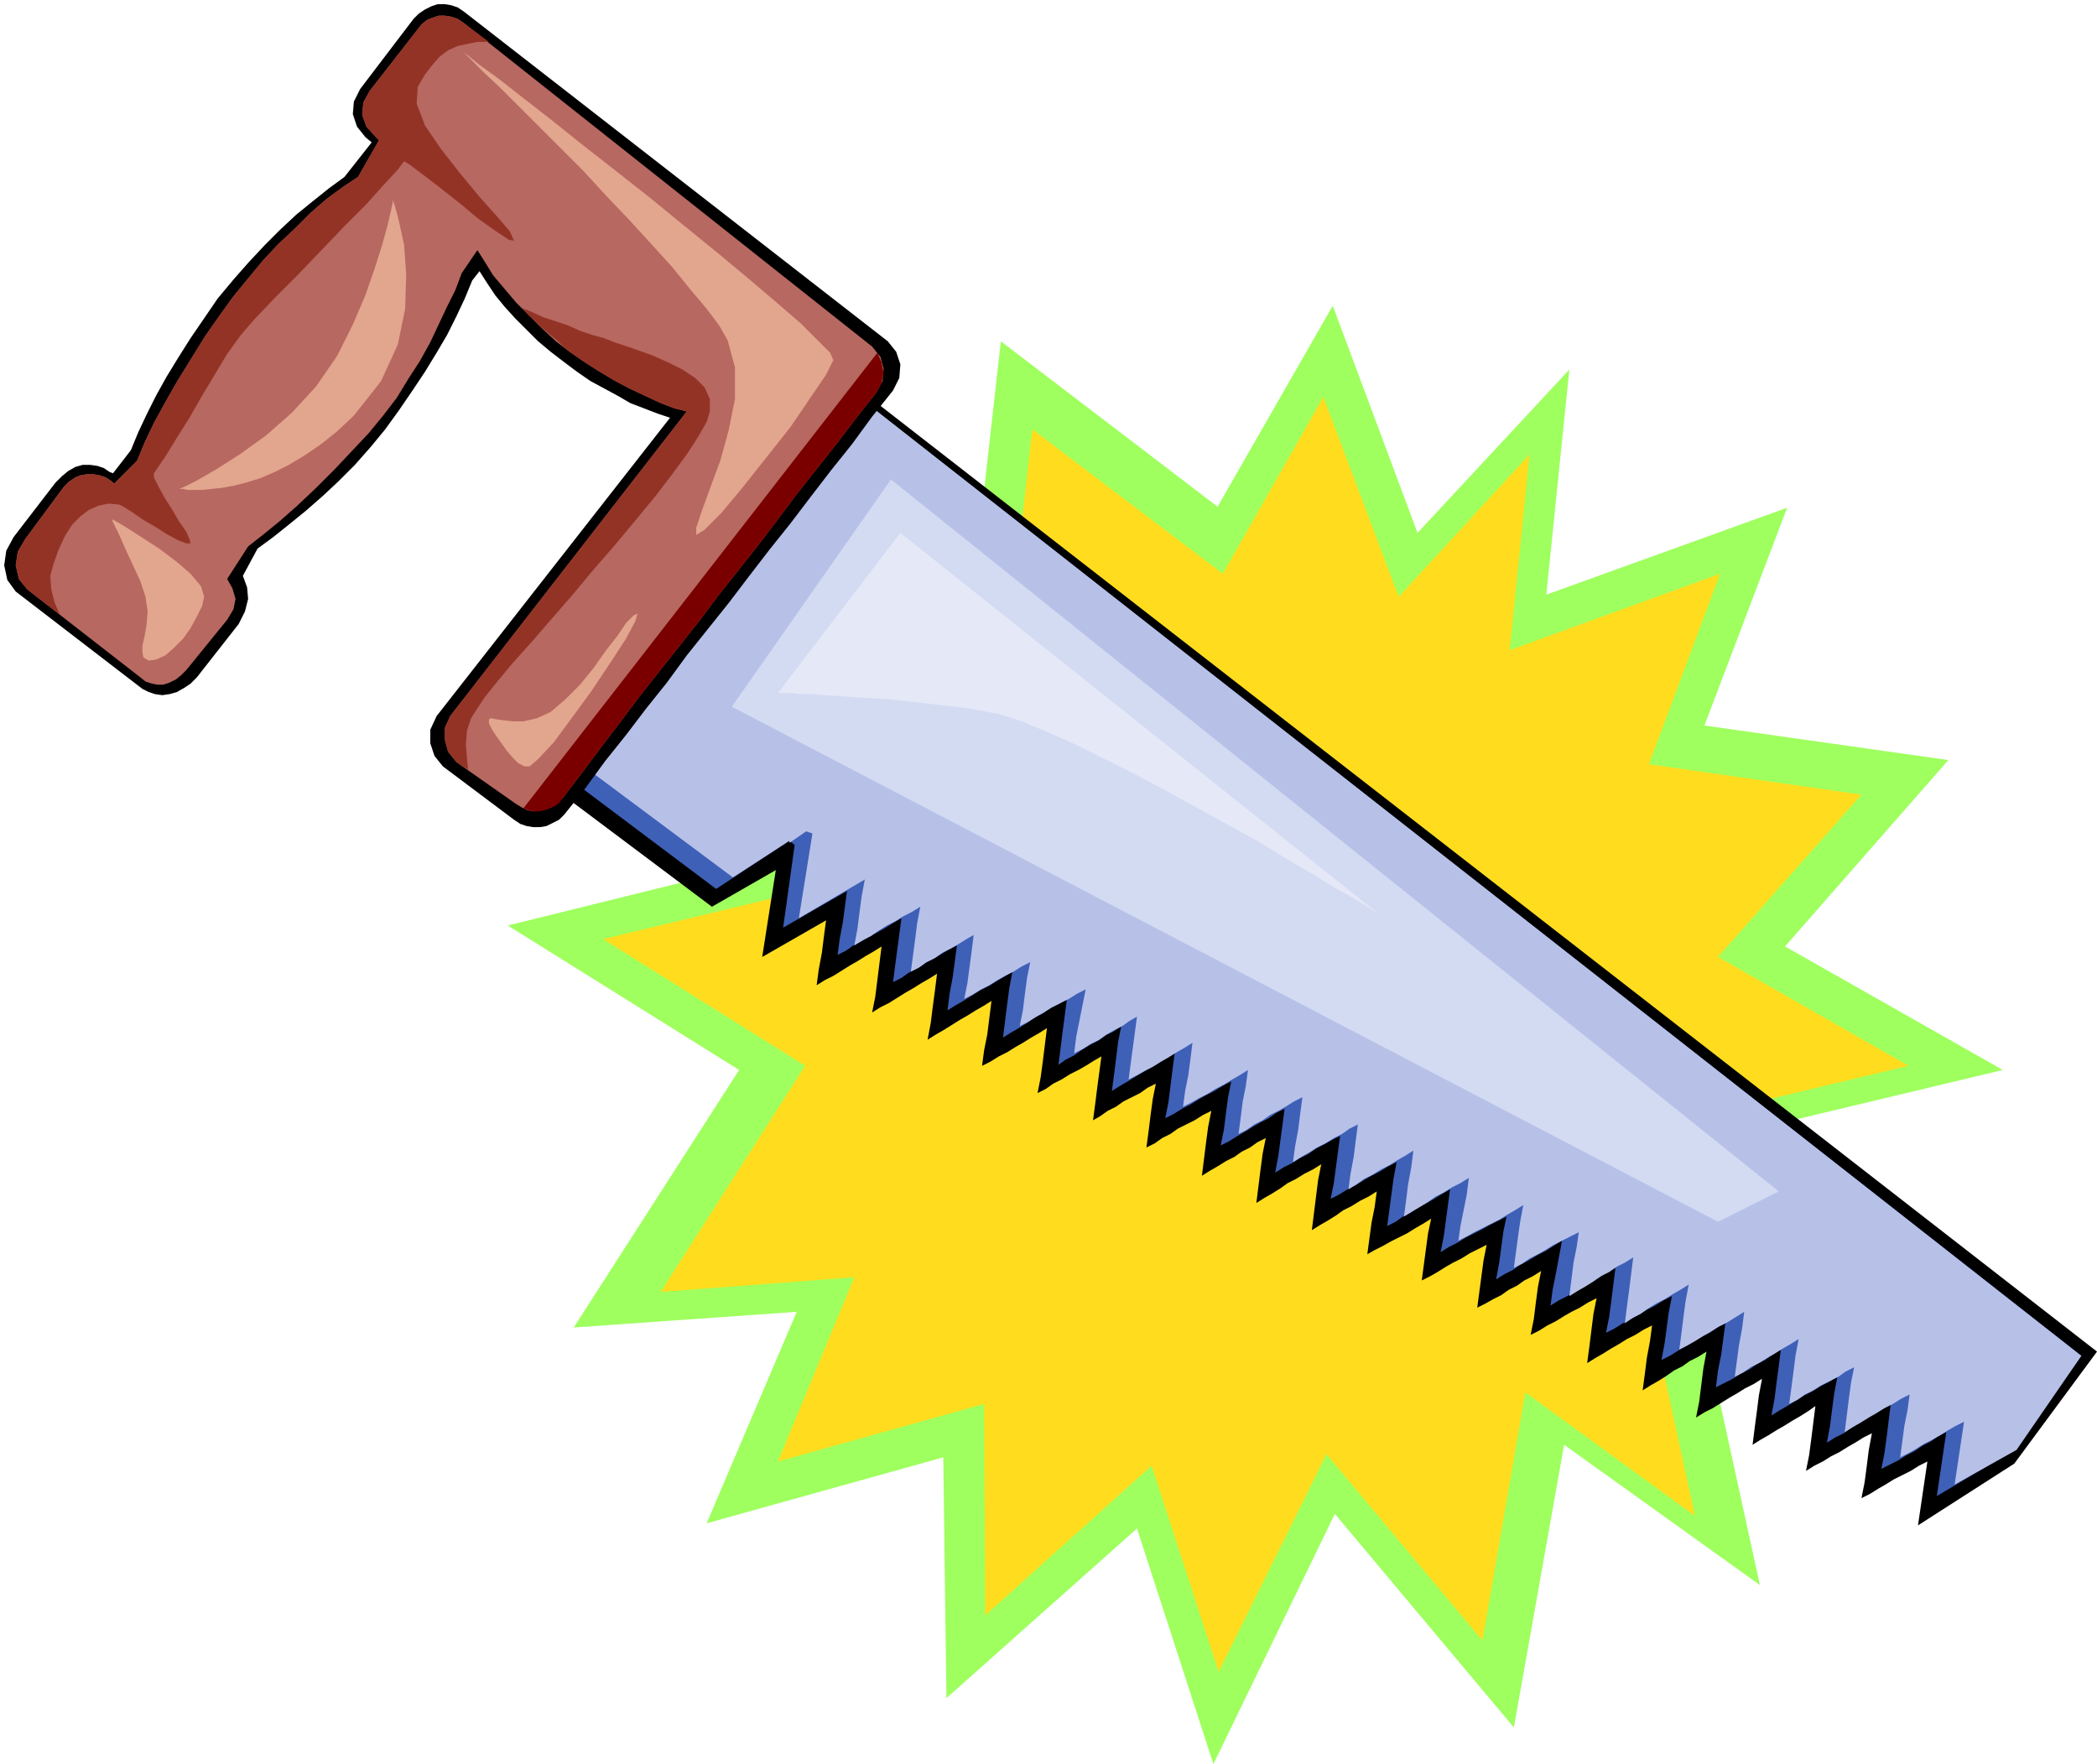 <svg xmlns="http://www.w3.org/2000/svg" fill-rule="evenodd" height="161.76" preserveAspectRatio="none" stroke-linecap="round" viewBox="0 0 2003 1685" width="2.003in"><style>.pen1{stroke:none}.brush4{fill:#000}</style><path class="pen1" style="fill:#9eff5e" d="m1499 353-22 215 230-83-79 208 233 33-156 178 208 118-230 55 165 214-224-38 57 261-187-134-48 270-171-204-116 239-73-225-182 162-3-230-226 63 86-202-213 15 158-246-221-138 251-62-181-136 267-26-101-198 211 77 24-213 207 158 110-192 81 217 145-156z"/><path class="pen1" style="fill:#ffdd1e" d="m1461 434-19 187 201-73-68 182 203 29-137 155 182 104-201 48 144 187-197-35 50 230-162-118-41 237-149-178-103 208-64-197-159 143-1-202-197 55 73-176-185 14 138-216-193-121 220-53-160-120 234-23-87-172 182 67 21-186 182 138 96-169 72 191 125-136z"/><path class="pen1 brush4" d="m745 313 1258 978-79 107-92 59 9-61-8 4-8 5-8 4-8 4-8 5-7 4-8 5-8 4 3-15 2-15 2-16 3-16-8 4-8 5-7 4-8 5-8 4-8 5-8 4-8 5 3-15 2-15 2-16 2-16-7 5-8 5-7 4-8 5-7 4-8 5-7 4-8 5 2-16 2-15 2-16 3-16-8 5-8 4-8 5-7 4-8 5-8 5-8 4-8 5 3-15 2-16 2-16 3-16-8 5-8 4-7 5-8 4-7 5-8 5-7 4-8 5 2-15 2-16 3-16 2-15-8 4-8 5-8 4-8 5-7 4-8 5-7 4-8 5 2-15 2-16 2-16 3-15-8 4-8 5-8 4-7 4-8 5-8 4-8 5-8 4 3-15 2-16 2-15 3-15-8 5-8 4-7 5-8 4-7 5-8 4-7 4-8 4 2-15 2-15 2-15 3-15-8 4-8 4-8 5-8 4-7 4-8 5-7 4-8 4 2-15 2-15 2-15 3-14-8 5-7 4-8 5-8 4-8 4-7 4-8 4-7 4 2-15 2-15 3-15 2-15-8 5-8 4-8 5-8 4-7 5-8 5-7 4-8 5 2-16 2-16 2-16 3-15-8 5-8 4-8 5-8 4-7 5-8 5-7 4-8 5 2-16 2-16 2-15 3-15-8 4-7 5-8 4-7 5-8 4-8 5-7 4-8 5 2-16 2-16 2-15 3-15-8 4-8 5-8 4-8 4-7 5-8 4-7 5-8 4 2-15 2-16 2-15 3-15-8 4-7 5-8 4-8 4-7 5-8 4-7 5-7 4 2-15 2-16 2-15 2-15-7 4-8 5-7 4-8 4-8 5-8 4-7 5-8 4 3-15 2-15 2-16 2-16-8 5-7 4-8 5-7 4-8 5-8 4-8 5-8 4 2-15 3-15 2-16 2-16-8 5-7 4-8 5-7 4-8 5-8 5-7 4-8 5 3-16 2-16 2-15 2-16-8 5-7 4-8 5-7 4-8 5-8 5-8 4-8 5 3-15 2-16 2-16 2-16-8 5-7 4-8 5-7 4-8 5-8 5-8 4-8 5 2-15 3-16 2-16 2-15-61 35 13-83-61 35-220-165 285-388z"/><path class="pen1" style="fill:#3f60b7" d="m739 316 1249 979-64 90-74 44 9-61-8 4-7 5-8 4-7 5-8 4-8 5-8 4-8 4 3-15 2-15 2-16 2-16-8 5-7 4-8 5-7 4-8 5-7 5-8 4-8 5 3-16 2-16 2-15 3-16-8 5-8 4-8 5-8 4-8 5-8 5-7 4-8 5 3-16 2-16 2-15 2-16-8 5-7 5-8 4-7 5-8 4-8 5-8 4-8 4 2-16 3-15 2-15 2-15-8 4-7 5-8 4-7 4-8 5-7 4-8 5-8 4 3-16 2-15 2-15 3-15-8 4-8 5-8 4-7 4-8 5-8 4-8 5-8 4 3-15 2-15 2-16 2-16-8 4-7 5-8 4-7 5-8 4-8 5-8 4-8 5 2-15 3-15 3-16 3-16-8 5-8 5-8 4-8 5-8 4-7 5-8 4-8 5 3-16 2-15 2-15 3-14-8 4-8 4-7 4-8 4-8 4-8 5-8 4-8 5 3-15 2-15 2-15 2-15-7 4-8 5-7 4-8 4-7 5-8 4-7 5-8 4 2-15 2-15 2-15 3-16-8 4-8 5-8 4-7 4-8 5-8 4-8 5-8 4 3-15 2-15 2-15 2-15-8 4-7 4-8 4-7 5-8 4-8 5-8 4-8 5 3-16 2-15 2-15 2-15-8 4-7 5-8 4-7 4-8 5-7 4-8 5-8 4 3-15 2-16 2-15 3-15-8 4-8 5-8 4-7 4-8 5-8 4-8 5-8 4 3-15 2-16 2-16 2-15-7 4-8 5-7 4-8 5-7 4-8 5-7 4-8 5 2-15 2-16 2-16 3-15-7 5-8 4-7 5-8 4-8 5-7 5-8 4-7 5 2-16 2-16 2-15 2-16-8 5-8 4-7 5-8 4-7 5-8 5-7 4-8 5 2-16 2-16 2-15 3-16-8 5-7 4-8 5-8 4-8 5-8 5-7 4-8 5 2-16 3-16 2-15 2-15-8 4-8 5-7 4-8 4-7 5-8 4-7 5-8 4 2-16 2-15 2-15 2-15-7 4-8 5-7 4-8 4-8 5-8 4-7 5-8 4 2-15 3-16 2-15 2-15-61 35 11-79-5-4-70 46-217-163 272-370z"/><path class="pen1" style="fill:#b7c1e8" d="m1926 1385-59 33 9-60-8 4-7 4-8 5-7 4-8 4-8 5-7 4-8 4 2-15 2-15 3-15 2-15-8 4-8 5-8 4-8 5-7 4-8 5-7 4-8 5 2-16 2-16 2-15 3-15-8 4-7 5-8 4-8 4-8 5-8 4-7 5-8 4 2-15 2-15 2-16 3-16-8 5-7 4-8 5-7 4-8 5-8 4-7 5-8 4 2-15 2-15 3-16 2-16-8 5-8 5-8 4-8 5-7 4-8 5-7 4-8 4 2-15 2-16 2-15 3-16-8 5-7 4-8 5-8 4-8 5-7 5-8 4-7 5 2-16 2-15 2-16 2-16-8 5-8 4-7 5-8 4-7 5-8 5-7 4-8 5 2-16 2-16 3-15 2-14-8 4-8 4-8 4-8 5-7 4-8 4-7 5-8 4 2-15 2-15 2-14 3-16-8 5-7 4-8 5-8 4-8 4-8 4-7 4-8 4 2-14 3-15 3-15 2-16-8 5-8 4-8 5-8 4-7 5-8 5-7 4-8 5 2-15 2-16 3-16 2-16-8 5-7 4-8 5-8 4-8 5-8 4-7 5-8 5 2-15 3-16 2-16 2-15-8 4-7 5-8 4-8 5-8 4-8 5-7 4-8 5 2-15 3-16 2-16 2-15-8 4-8 5-7 4-8 4-7 5-8 4-7 5-8 4 2-15 2-16 3-15 2-15-8 5-7 4-8 5-8 4-8 5-8 4-7 4-8 4 2-15 3-15 2-15 2-16-8 5-7 4-8 5-7 4-8 5-8 4-7 4-8 4 2-15 2-15 2-15 2-15-7 4-7 5-8 4-7 4-7 5-8 4-8 5-8 4 2-16 3-15 3-15 3-15-8 4-8 5-8 4-8 4-8 5-7 4-8 5-8 4 3-15 2-16 2-15 3-15-8 4-8 5-8 4-7 4-8 5-8 4-8 5-8 4 3-15 2-15 2-15 2-16-7 4-8 5-7 4-8 4-7 5-8 4-7 5-8 4 2-15 2-15 2-16 3-16-8 5-8 4-8 5-8 4-8 5-7 5-8 4-8 5 3-16 2-16 2-15 3-16-63 37 13-81-6-2-16 11v-2l-54 35-216-161 261-357 1243 975-62 90z"/><path class="pen1 brush4" d="m443 11 405 315 8 10 4 12-1 13-6 12-20 25-19 26-20 25-20 26-19 25-20 25-20 26-19 25-20 25-20 25-19 26-20 25-19 25-20 25-19 26-20 25-5 5-6 3-6 3-6 1h-7l-6-1-6-2-6-4-68-51-8-10-4-12v-13l6-13 223-285-12-4-13-5-13-5-12-7-13-7-13-7-13-9-12-9-13-10-12-10-11-11-11-11-10-11-9-11-8-12-7-11-7 9-7 17-8 17-9 18-10 17-11 18-12 18-13 19-13 18-14 17-15 17-16 16-15 14-16 14-16 13-15 12-15 11-14 26 4 11 1 11-3 12-6 12-40 51-6 6-6 4-7 4-7 2-7 1-7-1-6-2-6-3-121-93-8-11-3-14 2-14 7-13 40-52 6-6 6-5 7-4 7-2h7l7 1 6 2 6 4 3 1 17-22 7-17 8-17 9-18 10-18 11-18 12-19 13-19 13-19 15-18 15-17 15-16 15-15 15-14 16-13 15-12 15-11 26-33-6-5-8-10-4-12 1-12 6-12 51-67 5-5 6-4 6-3 6-2h7l6 1 6 2 6 4z"/><path class="pen1" style="fill:#b76860" d="m443 22 390 309 8 10 3 11-1 12-6 11-19 24-19 25-19 24-19 24-18 24-19 25-19 24-19 24-18 24-19 24-19 24-19 24-18 24-19 25-18 24-19 25-5 4-5 4-5 2-6 1-6 1-6-1-6-3-5-3-57-40-8-10-3-11v-12l5-11 226-291-12-3-13-5-15-7-15-7-15-8-15-9-14-9-13-9-13-10-13-12-12-12-13-13-11-13-11-13-8-13-7-11-15 22-6 16-8 16-8 17-8 17-10 18-11 17-11 18-13 17-14 17-16 17-17 18-17 17-18 17-17 15-16 13-14 11-20 31 5 9 3 10-2 10-6 10-39 48-5 5-5 4-6 3-6 2h-6l-5-1-6-2-5-4-108-84-8-10-3-13 2-13 7-12 37-50 5-5 6-4 5-2 6-1h6l6 1 6 2 6 4 2 2 22-22 7-17 9-19 11-20 12-21 13-21 13-21 14-20 13-18 14-17 14-17 15-16 16-15 15-15 15-13 15-11 15-10 20-35-3-3-9-10-4-11 1-12 6-11 46-59 4-5 5-4 5-2 6-2h6l6 1 6 2 6 4z"/><path class="pen1" style="fill:#7a0000" d="m500 772 338-435 4 9 2 10-2 10-5 9-19 24-19 25-19 24-19 24-18 24-19 25-19 24-19 24-18 24-19 24-19 24-19 24-18 24-19 25-18 24-19 25-3 4-4 3-5 2-5 2-5 1h-5l-5-1-5-2z"/><path class="pen1" d="m107 496 4 2 10 6 14 9 17 11 16 12 14 12 10 12 3 10-2 9-5 10-6 11-7 10-9 9-8 7-9 4-7 1-5-3-1-5v-6l2-9 2-11 1-13-2-14-5-15-13-28-8-18-5-10-1-3zm64-29 5-2 12-6 19-11 22-14 25-18 25-22 23-25 20-29 15-30 12-28 9-26 7-22 5-18 3-13 2-9v-3l2 5 4 15 5 23 2 28-1 33-7 34-16 35-26 33-16 15-15 12-16 11-15 9-14 7-14 6-13 4-12 3-11 2-10 1-9 1h-14l-4-1h-4zM443 50l4 3 11 9 18 13 23 18 27 21 30 24 32 25 33 26 33 27 32 26 30 25 27 23 22 19 17 17 11 11 3 7-7 14-15 22-19 28-23 29-23 29-20 24-16 16-8 5v-7l5-15 8-22 10-27 8-29 6-30v-30l-7-26-8-14-12-16-16-19-17-21-20-22-21-23-22-23-22-24-22-22-21-21-19-19-17-17-15-14-11-11-7-7-2-2zm24 641 3 6 4 6 5 7 5 7 6 7 5 5 6 3h5l8-7 15-16 17-23 19-26 18-27 15-23 9-17 2-7-4 2-7 7-8 12-11 14-12 17-13 16-14 14-14 12-13 6-13 3h-10l-9-1-7-1-5-1-2 1v4z" style="fill:#e2a58e"/><path class="pen1" d="m57 587-5-12-3-12-1-13 3-11 5-14 6-13 7-11 8-8 8-6 9-4 10-2 10 1 4 2 8 5 10 7 12 7 11 7 11 6 8 3h4l-1-4-3-7-7-10-7-12-7-11-6-11-4-8v-4l11-16 11-18 12-19 12-21 12-20 12-20 13-18 13-15 19-20 22-22 23-24 22-23 21-21 17-19 13-14 6-8 5 3 12 9 17 13 19 15 18 15 17 12 12 8 5 1-4-9-12-14-17-19-19-23-18-23-15-22-8-21 1-16 7-12 7-9 7-8 8-6 9-4 9-2 10-2h11l-24-18-6-4-6-2-6-1h-6l-6 2-5 2-5 4-4 5-46 59-6 11-1 12 4 11 9 10 3 3-20 35-15 10-15 11-15 13-15 15-16 15-15 16-14 17-14 17-13 18-14 20-13 21-13 21-12 21-11 20-9 19-7 17-22 22-2-2-6-4-6-2-6-1h-6l-6 1-5 2-6 4-5 5-37 50-7 12-2 13 3 13 8 10 31 24zm390 148-1-11-1-13 1-13 4-12 5-8 8-12 12-15 15-18 18-20 19-22 20-23 20-24 20-23 20-24 19-23 16-21 14-19 11-17 8-14 3-10v-12l-5-11-9-9-12-8-14-7-16-7-17-6-18-6-10-4-11-3-12-4-11-5-12-4-12-4-11-5-10-4 6 6 5 5 6 6 6 5 6 5 6 5 5 5 6 5 13 9 14 9 15 9 15 8 15 7 15 7 13 5 12 3-226 291-5 11v12l3 11 8 10 11 7z" style="fill:#933326"/><path class="pen1" style="fill:#d3dbf2" d="m699 675 152-217 848 680-58 29-942-492z"/><path class="pen1" style="fill:#e5e8f7" d="m743 662 117-153 457 364-3-2-8-5-13-8-18-10-21-13-24-14-26-16-29-16-29-16-31-17-30-16-30-15-28-14-27-12-24-10-22-7-16-3-17-3-18-2-17-2-18-2-18-2-17-1-16-1-15-1-14-1-13-1h-11l-9-1h-12z"/></svg>
